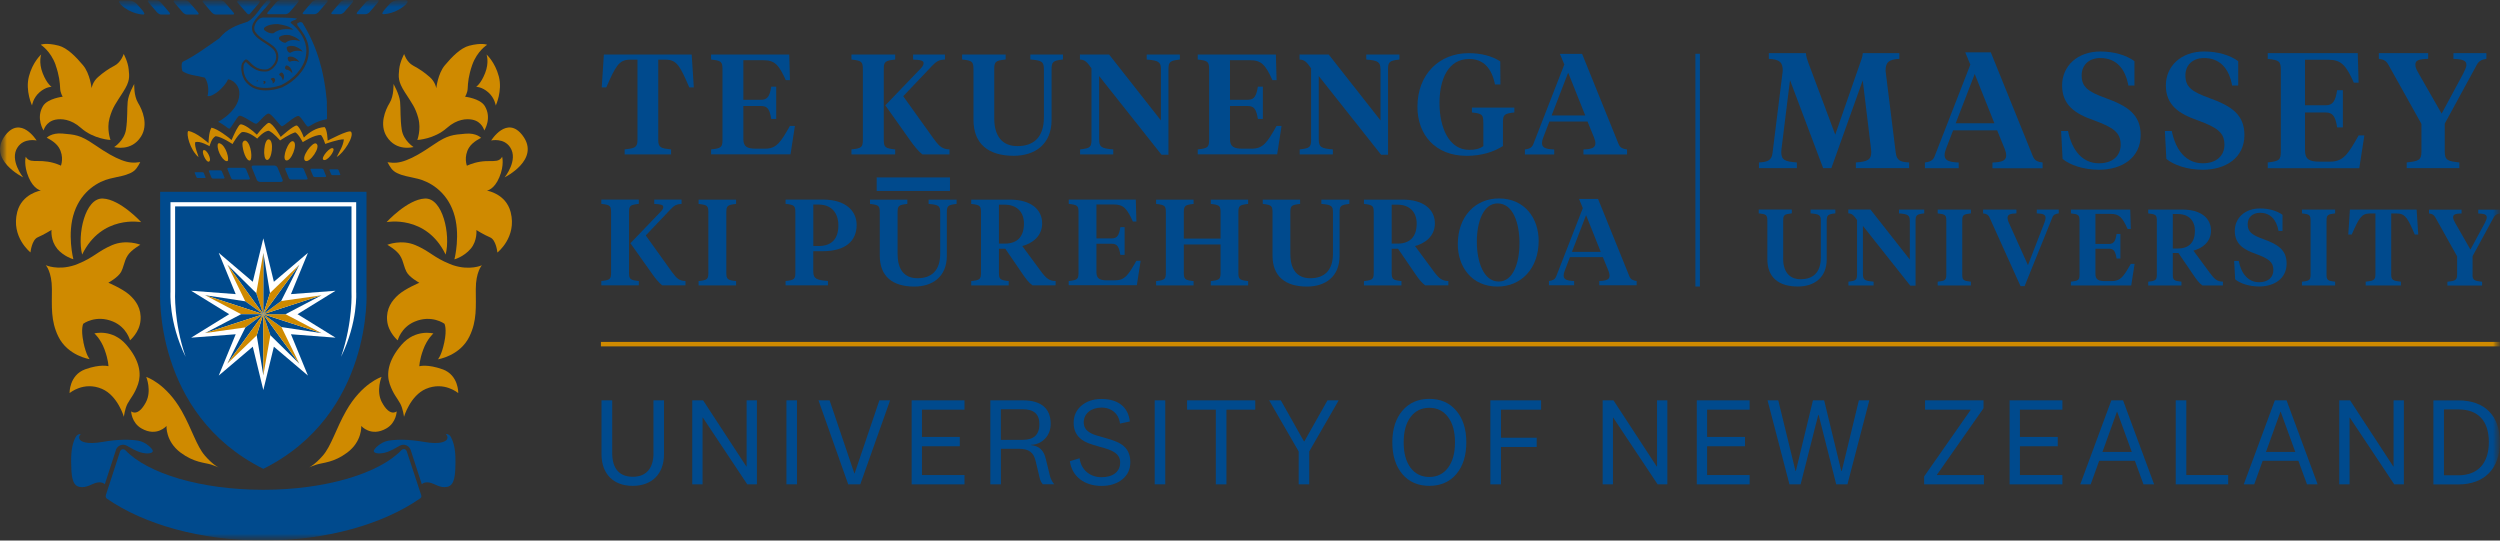 <svg width="185" height="40" viewBox="0 0 185 40" fill="none" xmlns="http://www.w3.org/2000/svg">
<rect x="0" y="0" width="185" height="40" fill="#333333" stroke="none"/>
<g clip-path="url(#clip0_127_2443)">
<mask id="mask0_127_2443" style="mask-type:luminance" maskUnits="userSpaceOnUse" x="0" y="0" width="185" height="40">
<path d="M185 0H0V40H185V0Z" fill="white"/>
</mask>
<g mask="url(#mask0_127_2443)">
<mask id="mask1_127_2443" style="mask-type:luminance" maskUnits="userSpaceOnUse" x="0" y="0" width="185" height="40">
<path d="M185 0H0V40H185V0Z" fill="white"/>
</mask>
<g mask="url(#mask1_127_2443)">
<path d="M15.163 33.716C14.546 33.012 14.195 31.738 13.451 30.421C12.279 28.351 10.822 27.892 10.822 27.892C10.822 27.892 11.242 28.913 10.8 29.76C10.201 30.895 9.705 30.439 9.705 30.439C9.705 30.439 9.723 31.278 10.471 31.705C11.607 32.358 12.322 31.519 12.322 31.519C12.322 31.519 12.242 32.65 13.359 33.49C14.356 34.234 15.134 34.227 15.619 34.376C15.915 34.471 16.196 34.599 16.196 34.599C16.196 34.599 15.78 34.428 15.163 33.719" fill="#CF8A00"/>
<path d="M6.178 25.33C5.962 24.323 6.163 23.954 6.163 23.954C6.163 23.954 7.101 23.264 8.368 23.797C9.387 24.228 9.621 25.184 9.621 25.184C9.621 25.184 10.322 24.6 10.398 23.717C10.479 22.834 10.052 22.232 9.551 21.794C9.047 21.356 8.018 20.921 8.018 20.921C8.018 20.921 8.759 20.52 8.971 20.104C9.055 19.94 9.106 19.779 9.153 19.619C9.23 19.37 9.299 19.126 9.464 18.881C9.73 18.484 10.387 18.111 10.387 18.111C10.387 18.111 9.347 17.688 8.284 18.144C7.222 18.6 6.952 19.049 5.765 19.527C5.688 19.56 5.615 19.589 5.542 19.615H5.539C4.272 20.038 3.388 19.622 3.388 19.622C3.388 19.622 3.841 20.108 3.841 21.396C3.841 22.684 3.746 23.72 4.308 24.888C5.006 26.333 6.638 26.578 6.638 26.578C6.638 26.578 6.386 26.333 6.17 25.322" fill="#CF8A00"/>
<path d="M9.343 25.509C8.31 24.315 6.985 24.673 6.985 24.673C6.985 24.673 7.441 25.063 7.733 25.855C8.025 26.647 8.025 27.1 8.025 27.1C8.025 27.1 7.445 26.921 6.302 27.329C5.112 27.767 5.148 29.092 5.148 29.092C5.148 29.092 6.189 28.194 7.547 28.778C8.715 29.278 9.168 30.844 9.168 30.844C9.168 30.844 9.237 30.245 9.438 29.873C9.661 29.457 9.964 29.165 10.22 28.41C10.457 27.705 10.377 26.705 9.347 25.512" fill="#CF8A00"/>
<path d="M4.115 4.813C4.388 5.598 4.429 6.109 4.451 6.543C4.461 6.875 4.64 7.156 4.64 7.156C4.64 7.156 3.534 7.28 3.187 7.839C2.632 8.747 3.224 9.656 3.224 9.656C3.224 9.656 3.381 8.992 4.118 8.853C4.524 8.776 5.239 8.798 5.991 9.466C6.937 10.306 8.178 10.357 8.178 10.357C8.178 10.357 7.879 9.572 8.105 8.747C8.332 7.926 8.58 7.645 9.102 6.82C9.632 6.003 9.577 5.685 9.522 5.127C9.471 4.576 9.153 3.992 9.153 3.992C9.153 3.992 8.978 4.587 8.492 4.85C7.999 5.113 7.649 5.357 7.251 5.707C6.846 6.058 6.776 6.528 6.776 6.528C6.776 6.528 6.67 5.463 6.148 4.832C5.623 4.204 4.969 3.54 4.348 3.379C3.403 3.135 3.016 3.31 3.016 3.31C3.016 3.31 3.75 3.766 4.118 4.81" fill="#CF8A00"/>
<path d="M9.449 7.525C9.394 8.087 9.449 8.766 9.325 9.587C9.201 10.408 8.449 10.882 8.449 10.882C8.449 10.882 9.727 11.247 10.442 10.094C10.986 9.218 10.548 8.153 10.216 7.613C9.887 7.069 9.935 6.215 9.935 6.215C9.935 6.215 9.5 6.963 9.449 7.525Z" fill="#CF8A00"/>
<path d="M2.91 6.842C3.392 6.415 3.819 6.423 3.819 6.423C3.819 6.423 3.469 6.215 3.155 5.408C2.841 4.605 3.049 4.029 3.049 4.029C3.049 4.029 2.417 4.583 2.14 5.653C1.862 6.722 2.37 7.806 2.37 7.806C2.37 7.806 2.439 7.262 2.914 6.839" fill="#CF8A00"/>
<path d="M1.293 10.915C1.771 10.178 2.709 10.397 2.709 10.397C2.709 10.397 1.534 8.503 0.38 10.028C-0.968 11.809 1.712 13.123 1.712 13.123C1.712 13.123 0.683 11.849 1.293 10.915Z" fill="#CF8A00"/>
<path d="M7.609 14.692C6.298 14.634 5.703 17.356 6.079 18.838C7.521 15.867 10.449 16.44 10.449 16.44C10.449 16.44 8.905 14.747 7.609 14.692Z" fill="#CF8A00"/>
<path d="M4.221 18.4C4.732 18.995 5.429 19.184 5.429 19.184C5.429 19.184 4.94 17.294 5.502 15.688C6.061 14.079 7.335 13.415 8.124 13.222C8.912 13.028 9.175 13.028 9.664 12.802C10.044 12.623 10.179 12.368 10.38 11.995C9.876 12.068 9.522 12.05 8.982 11.842C8.438 11.63 7.934 11.349 6.937 10.671C5.94 9.988 5.553 9.963 4.611 9.882C3.804 9.813 3.458 10.196 3.458 10.196C3.458 10.196 4.078 10.47 4.352 10.912C4.772 11.594 4.509 12.258 4.509 12.258C4.509 12.258 4.089 12.046 3.531 11.963C2.972 11.875 2.636 11.952 2.307 11.889C2.012 11.838 1.906 11.594 1.906 11.594C1.906 11.594 1.731 12.207 2.118 13.119C2.501 14.024 3.027 14.097 3.027 14.097C3.027 14.097 1.625 14.32 1.274 15.688C0.803 17.542 2.256 18.677 2.256 18.677C2.256 18.677 2.344 17.75 2.797 17.557C3.249 17.367 3.812 17.013 3.812 17.013C3.812 17.013 3.724 17.798 4.232 18.396" fill="#CF8A00"/>
<path d="M27.121 21.571V14.192H11.851V21.571C11.851 21.571 11.344 30.636 19.486 34.694C27.628 30.636 27.121 21.571 27.121 21.571Z" fill="#004A8D"/>
<path d="M8.595 33.253C8.682 33.052 8.883 32.91 9.117 32.91C9.212 32.91 9.296 32.939 9.38 32.979C9.621 33.11 10.081 33.406 10.501 33.501C10.99 33.617 11.278 33.526 11.307 33.391C11.34 33.249 10.811 32.709 10.23 32.61C9.65 32.515 8.777 32.493 7.591 32.702C6.404 32.91 5.966 32.676 5.885 32.493C5.801 32.311 5.904 32.245 5.969 32.11C5.801 32.121 5.681 32.191 5.604 32.337C5.389 32.749 5.254 33.245 5.265 34.191C5.276 35.136 5.316 35.902 5.864 36.026C6.415 36.147 6.817 35.767 7.214 35.705C7.609 35.643 7.755 35.836 7.755 35.836L8.595 33.249V33.253Z" fill="#004A8D"/>
<path d="M30.37 33.253C30.283 33.052 30.082 32.91 29.848 32.91C29.753 32.91 29.673 32.939 29.589 32.979C29.348 33.11 28.888 33.406 28.468 33.501C27.979 33.617 27.687 33.526 27.661 33.391C27.628 33.249 28.158 32.709 28.738 32.61C29.319 32.515 30.195 32.493 31.382 32.702C32.565 32.91 33.003 32.676 33.087 32.493C33.167 32.311 33.065 32.245 32.999 32.11C33.167 32.121 33.288 32.191 33.364 32.337C33.576 32.749 33.715 33.245 33.704 34.191C33.697 35.136 33.653 35.902 33.105 36.026C32.557 36.147 32.152 35.767 31.758 35.705C31.363 35.643 31.214 35.836 31.214 35.836L30.374 33.249H30.37V33.253Z" fill="#004A8D"/>
<path d="M31.06 36.902C28.322 38.796 24.152 40 19.486 40C14.82 40 10.658 38.796 7.923 36.909C7.861 36.869 7.821 36.796 7.821 36.712C7.821 36.683 7.824 36.657 7.835 36.632L8.891 33.387C8.927 33.303 9.011 33.245 9.11 33.245C9.172 33.245 9.23 33.271 9.278 33.314C10.906 35.033 14.86 36.245 19.483 36.245C24.105 36.245 28.103 35.019 29.728 33.289C29.771 33.249 29.826 33.23 29.892 33.23C29.991 33.23 30.053 33.296 30.096 33.384C30.096 33.384 31.163 36.632 31.166 36.632C31.177 36.657 31.184 36.686 31.184 36.716C31.184 36.8 31.13 36.865 31.06 36.905" fill="#004A8D"/>
<path d="M10.581 1.077C10.76 1.077 10.669 0.934 10.537 0.759L10.103 0.27C9.971 0.139 9.716 0.033 9.537 0.033H8.945C8.767 0.033 8.77 0.172 8.953 0.354C9.661 1.047 10.581 1.077 10.581 1.077ZM13.827 1.077C13.736 1.077 13.597 1.004 13.52 0.912L12.9 0.186C12.823 0.099 12.834 0.022 12.925 0.022H13.725C13.812 0.022 13.947 0.095 14.028 0.186L14.649 0.912C14.729 1 14.718 1.077 14.623 1.077H13.827ZM11.925 1.077C11.837 1.077 11.698 1.004 11.618 0.912L10.997 0.186C10.921 0.099 10.932 0.022 11.023 0.022H11.603C11.695 0.022 11.83 0.095 11.906 0.186L12.527 0.912C12.607 1 12.593 1.077 12.505 1.077H11.925ZM15.967 1.077C15.872 1.077 15.736 1.004 15.66 0.912L15.039 0.186C14.963 0.099 14.973 0.022 15.065 0.022H16.343C16.434 0.022 16.569 0.095 16.646 0.186L17.266 0.912C17.347 1 17.336 1.077 17.244 1.077H15.967ZM23.273 1.051C23.364 1.051 23.499 0.978 23.576 0.89L24.196 0.164C24.277 0.073 24.262 0 24.174 0H23.375C23.287 0 23.148 0.073 23.068 0.164L22.451 0.89C22.374 0.978 22.382 1.051 22.473 1.051H23.273ZM25.171 1.051C25.262 1.051 25.398 0.978 25.474 0.89L26.095 0.164C26.172 0.073 26.161 0 26.069 0H25.489C25.401 0 25.266 0.073 25.189 0.164L24.569 0.89C24.492 0.978 24.503 1.051 24.591 1.051H25.171ZM28.395 1.051C28.212 1.051 28.311 0.909 28.439 0.734L28.87 0.248C29.001 0.117 29.253 0.011 29.436 0.011H30.027C30.21 0.011 30.202 0.15 30.027 0.328C29.315 1.025 28.399 1.051 28.399 1.051M27.055 1.051C27.143 1.051 27.282 0.978 27.355 0.89L27.975 0.164C28.048 0.073 28.041 0 27.95 0H27.373C27.282 0 27.143 0.073 27.066 0.164L26.445 0.89C26.369 0.978 26.38 1.051 26.467 1.051H27.055ZM21.133 1.051C21.224 1.051 21.359 0.978 21.44 0.89L22.057 0.164C22.133 0.073 22.122 0 22.035 0H20.757C20.666 0 20.527 0.073 20.45 0.164L19.829 0.89C19.749 0.978 19.764 1.051 19.851 1.051H21.133ZM18.281 0.993C18.347 1.087 18.453 1.087 18.519 0.993L19.198 0.193C19.264 0.102 19.223 0.022 19.11 0.022H17.668C17.555 0.022 17.515 0.102 17.58 0.19L18.278 0.993H18.281Z" fill="#004A8D"/>
<path d="M24.192 7.682C24.192 7.55 24.181 7.43 24.171 7.339C23.981 5.302 23.473 3.474 22.444 1.795C22.392 1.638 22.239 1.587 22.082 1.689C21.983 1.689 21.976 1.777 22.016 1.872C22.016 1.872 22.371 2.339 22.513 2.58C22.721 2.941 22.86 3.346 22.849 3.784C22.849 3.941 22.834 4.094 22.801 4.248C22.593 5.229 21.779 6.043 20.877 6.466C20.636 6.554 20.366 6.623 20.092 6.66C19.523 6.733 18.895 6.689 18.46 6.32C18.318 6.211 18.197 6.083 18.102 5.937C17.927 5.656 17.832 5.288 17.861 4.937C17.869 4.817 17.898 4.653 17.997 4.572L18.018 4.54C18.369 4.058 18.478 4.977 19.355 5.12C19.494 5.149 19.647 5.153 19.793 5.12C19.932 5.069 20.063 4.974 20.169 4.85C20.293 4.715 20.377 4.558 20.417 4.394C20.443 4.28 20.446 4.164 20.428 4.051C20.381 3.846 20.271 3.675 20.114 3.547C19.658 3.164 18.92 2.886 18.683 2.317C18.639 2.153 18.635 2.018 18.672 1.879C18.712 1.744 18.803 1.595 18.891 1.456C18.913 1.423 19.296 0.967 19.304 0.967L20.008 0.16C20.063 -0.051 19.804 -0 19.749 0.051C19.22 0.569 18.953 1.244 18.325 1.606C17.54 1.857 16.806 2.113 16.229 2.835C15.335 3.456 14.444 4.124 13.502 4.583C13.396 4.791 13.444 5.05 13.495 5.262C13.962 5.58 14.586 5.587 15.16 5.747C15.419 6.116 15.466 6.689 15.357 7.105C15.718 7.211 16.602 6.488 16.879 5.868C17.299 5.923 17.657 6.342 17.708 6.762C17.741 7.101 17.661 7.412 17.526 7.685C17.106 8.525 16.134 9.017 16.134 9.017C16.529 9.178 16.817 9.481 16.952 9.521C17.091 9.557 17.529 8.612 17.715 8.568C17.949 8.514 18.77 9.16 18.949 9.16C19.099 9.16 19.64 8.39 19.873 8.404C20.136 8.422 20.687 9.316 20.87 9.342C20.994 9.357 21.819 8.554 22.086 8.583C22.276 8.605 22.63 9.309 22.768 9.364C22.918 9.415 23.196 9.003 24.196 8.817C24.196 8.817 24.207 8.163 24.185 7.682" fill="#004A8D"/>
<path d="M19.577 2.033C19.836 1.828 20.205 1.777 20.567 1.781C21.008 1.847 21.454 1.945 21.709 2.208C21.191 2.098 20.614 2.146 20.249 2.456C19.99 2.507 19.752 2.379 19.573 2.241C19.519 2.19 19.519 2.084 19.573 2.033M22.21 3.054C21.841 2.919 21.425 2.916 21.14 3.16C20.946 3.179 20.786 3.051 20.665 2.919C20.629 2.872 20.64 2.781 20.68 2.737C20.881 2.58 21.151 2.565 21.414 2.595C21.724 2.686 22.042 2.806 22.21 3.054ZM22.396 3.828C22.126 3.7 21.72 3.748 21.49 3.905C21.341 3.905 21.249 3.77 21.22 3.606C21.206 3.525 21.213 3.503 21.249 3.471C21.41 3.372 21.614 3.383 21.812 3.427C22.042 3.518 22.279 3.627 22.396 3.828ZM21.461 4.569C21.352 4.558 21.293 4.441 21.29 4.317C21.29 4.255 21.297 4.237 21.326 4.222C21.457 4.16 21.607 4.189 21.753 4.244C21.918 4.339 22.082 4.441 22.148 4.602C21.958 4.478 21.651 4.474 21.461 4.565M21.151 5.138C21.078 5.087 21.081 4.981 21.129 4.894C21.151 4.854 21.165 4.843 21.195 4.843C21.311 4.85 21.406 4.93 21.487 5.025C21.571 5.156 21.644 5.299 21.629 5.434C21.541 5.273 21.322 5.149 21.151 5.142M20.913 5.963C20.928 5.813 20.808 5.635 20.672 5.558C20.636 5.489 20.698 5.423 20.789 5.379C20.829 5.364 20.848 5.361 20.87 5.368C20.961 5.427 21.001 5.525 21.019 5.624C21.019 5.744 21.001 5.872 20.917 5.959M20.161 6.189C20.22 6.091 20.158 5.945 20.041 5.861C20.034 5.81 20.107 5.777 20.205 5.762C20.249 5.759 20.267 5.762 20.285 5.777C20.358 5.835 20.366 5.908 20.355 5.981C20.318 6.065 20.267 6.149 20.158 6.189M19.632 6.149C19.592 6.186 19.548 6.222 19.482 6.222C19.533 6.182 19.53 6.091 19.489 6.018C19.497 5.989 19.544 5.989 19.595 6.003C19.621 6.01 19.632 6.014 19.636 6.029C19.661 6.076 19.654 6.116 19.636 6.149M19.055 6.018C19.033 6.029 19.004 6.04 18.971 6.029C19.004 6.018 19.015 5.974 19.008 5.934C19.015 5.919 19.04 5.926 19.062 5.945C19.084 5.989 19.07 6.007 19.055 6.018ZM19.194 1.394C19.121 1.438 19.092 1.482 19.037 1.54C18.931 1.671 18.865 1.814 18.836 1.92C18.807 2.022 18.807 2.124 18.836 2.248C19.048 2.748 19.803 3.062 20.216 3.408C20.399 3.558 20.534 3.766 20.585 4.011C20.607 4.146 20.603 4.288 20.574 4.423C20.53 4.616 20.435 4.799 20.285 4.956C20.161 5.102 20.008 5.208 19.836 5.27C19.65 5.306 19.479 5.302 19.314 5.277C18.861 5.2 18.504 4.905 18.19 4.573C18.153 4.613 18.135 4.638 18.117 4.667L18.091 4.689C18.04 4.726 18.018 4.875 18.018 4.93C17.989 5.248 18.08 5.587 18.23 5.832C18.317 5.963 18.423 6.08 18.551 6.178C18.927 6.503 19.5 6.547 20.059 6.478C20.318 6.445 20.57 6.379 20.8 6.299C21.666 5.886 22.432 5.116 22.622 4.2C22.651 4.058 22.67 3.916 22.67 3.777C22.677 3.376 22.553 3.003 22.356 2.66C22.206 2.409 22.053 2.204 21.812 1.96C21.695 1.839 21.582 1.763 21.498 1.679C21.607 1.471 21.866 1.525 21.972 1.369C21.136 1.259 19.442 1.299 19.442 1.299C19.336 1.31 19.274 1.332 19.183 1.394" fill="#004A8D"/>
<path d="M24.828 24.987L21.531 24.735L22.787 27.793L20.267 25.655L19.486 28.863L18.705 25.655L16.186 27.793L17.442 24.735L14.145 24.987L16.96 23.25L14.145 21.516L17.442 21.765L16.186 18.71L18.705 20.852L19.486 17.637L20.267 20.852L22.787 18.71L21.531 21.765L24.828 21.516L22.016 23.25L24.828 24.987Z" fill="white"/>
<path d="M26.358 21.607C26.358 21.607 26.507 23.822 25.237 26.406C26.131 23.8 26.011 21.585 26.011 21.585V15.272H12.958V21.585C12.958 21.585 12.837 23.8 13.736 26.406C12.461 23.822 12.615 21.607 12.615 21.607V14.962H26.358V21.607Z" fill="white"/>
<path d="M33.51 19.619H33.506C33.433 19.593 33.36 19.564 33.28 19.531C32.093 19.053 31.823 18.604 30.761 18.148C29.702 17.688 28.661 18.115 28.661 18.115C28.661 18.115 29.319 18.483 29.585 18.885C29.749 19.13 29.815 19.374 29.892 19.622C29.939 19.783 29.994 19.943 30.078 20.108C30.286 20.523 31.031 20.925 31.031 20.925C31.031 20.925 30.001 21.359 29.501 21.797C28.997 22.235 28.57 22.837 28.647 23.72C28.727 24.603 29.432 25.187 29.432 25.187C29.432 25.187 29.665 24.231 30.684 23.801C31.951 23.264 32.889 23.957 32.889 23.957C32.889 23.957 33.09 24.326 32.878 25.333C32.663 26.344 32.407 26.589 32.407 26.589C32.407 26.589 34.043 26.344 34.74 24.895C35.306 23.728 35.208 22.695 35.208 21.403C35.208 20.111 35.66 19.629 35.66 19.629C35.66 19.629 34.777 20.045 33.514 19.622" fill="#CF8A00"/>
<path d="M28.256 29.76C27.811 28.913 28.234 27.892 28.234 27.892C28.234 27.892 26.777 28.348 25.605 30.421C24.86 31.738 24.506 33.012 23.889 33.716C23.272 34.424 22.856 34.595 22.856 34.595C22.856 34.595 23.141 34.468 23.436 34.376C23.922 34.227 24.7 34.234 25.697 33.49C26.817 32.65 26.733 31.519 26.733 31.519C26.733 31.519 27.449 32.358 28.588 31.705C29.337 31.278 29.355 30.439 29.355 30.439C29.355 30.439 28.858 30.895 28.256 29.756" fill="#CF8A00"/>
<path d="M32.758 27.333C31.615 26.921 31.031 27.104 31.031 27.104C31.031 27.104 31.031 26.651 31.323 25.859C31.615 25.067 32.072 24.677 32.072 24.677C32.072 24.677 30.747 24.319 29.713 25.512C28.68 26.706 28.6 27.706 28.837 28.41C29.096 29.165 29.399 29.457 29.622 29.873C29.823 30.249 29.896 30.844 29.896 30.844C29.896 30.844 30.352 29.279 31.513 28.779C32.871 28.195 33.912 29.092 33.912 29.092C33.912 29.092 33.952 27.768 32.758 27.33" fill="#CF8A00"/>
<path d="M36.004 4.029C36.004 4.029 36.216 4.605 35.898 5.408C35.584 6.211 35.233 6.423 35.233 6.423C35.233 6.423 35.661 6.415 36.142 6.842C36.614 7.262 36.687 7.809 36.687 7.809C36.687 7.809 37.194 6.726 36.913 5.656C36.632 4.587 36.004 4.032 36.004 4.032" fill="#CF8A00"/>
<path d="M30.604 10.882C30.604 10.882 29.852 10.412 29.727 9.587C29.607 8.766 29.658 8.083 29.607 7.525C29.552 6.967 29.118 6.215 29.118 6.215C29.118 6.215 29.165 7.069 28.837 7.609C28.504 8.153 28.063 9.215 28.61 10.094C29.326 11.247 30.604 10.879 30.604 10.879" fill="#CF8A00"/>
<path d="M30.954 8.748C31.181 9.569 30.881 10.357 30.881 10.357C30.881 10.357 32.127 10.306 33.072 9.466C33.824 8.799 34.536 8.777 34.941 8.853C35.679 8.992 35.836 9.656 35.836 9.656C35.836 9.656 36.428 8.748 35.869 7.839C35.522 7.28 34.416 7.156 34.416 7.156C34.416 7.156 34.598 6.875 34.609 6.543C34.628 6.109 34.671 5.595 34.941 4.814C35.31 3.766 36.048 3.314 36.048 3.314C36.048 3.314 35.661 3.139 34.719 3.383C34.094 3.544 33.441 4.204 32.915 4.835C32.393 5.463 32.287 6.532 32.287 6.532C32.287 6.532 32.214 6.062 31.812 5.711C31.411 5.361 31.06 5.116 30.571 4.854C30.082 4.591 29.907 3.996 29.907 3.996C29.907 3.996 29.593 4.58 29.538 5.131C29.487 5.693 29.436 6.007 29.958 6.824C30.483 7.649 30.732 7.93 30.958 8.751" fill="#CF8A00"/>
<path d="M38.673 10.028C37.519 8.499 36.347 10.397 36.347 10.397C36.347 10.397 37.285 10.174 37.76 10.915C38.37 11.853 37.344 13.123 37.344 13.123C37.344 13.123 40.02 11.809 38.673 10.028Z" fill="#CF8A00"/>
<path d="M36.044 14.101C36.044 14.101 36.57 14.031 36.949 13.123C37.336 12.21 37.157 11.597 37.157 11.597C37.157 11.597 37.055 11.842 36.756 11.893C36.423 11.955 36.091 11.878 35.533 11.966C34.974 12.053 34.55 12.265 34.55 12.265C34.55 12.265 34.291 11.601 34.711 10.918C34.985 10.477 35.602 10.203 35.602 10.203C35.602 10.203 35.252 9.82 34.448 9.893C33.506 9.973 33.119 9.999 32.123 10.681C31.126 11.36 30.618 11.641 30.074 11.853C29.53 12.061 29.183 12.079 28.676 12.006C28.88 12.378 29.015 12.634 29.395 12.812C29.884 13.039 30.147 13.039 30.932 13.232C31.721 13.426 32.999 14.09 33.557 15.699C34.116 17.305 33.627 19.195 33.627 19.195C33.627 19.195 34.324 19.005 34.832 18.407C35.339 17.808 35.252 17.024 35.252 17.024C35.252 17.024 35.81 17.374 36.27 17.567C36.723 17.761 36.807 18.688 36.807 18.688C36.807 18.688 38.264 17.553 37.789 15.699C37.442 14.331 36.044 14.108 36.044 14.108" fill="#CF8A00"/>
<path d="M32.977 18.838C33.357 17.356 32.758 14.634 31.447 14.692C30.151 14.747 28.606 16.437 28.606 16.437C28.606 16.437 31.538 15.864 32.977 18.838Z" fill="#CF8A00"/>
<path d="M25.978 9.751C25.828 9.565 24.247 10.408 24.247 10.408C24.247 10.408 24.222 9.565 24.014 9.404C23.386 9.452 22.911 9.766 22.487 10.178C22.323 9.711 22.067 9.295 21.951 9.288C21.721 9.273 20.771 10.131 20.771 10.131C20.771 10.131 20.205 9.12 19.895 9.091C19.764 9.076 19.271 9.623 19.008 9.966C18.698 9.649 18.033 9.153 17.788 9.207C17.646 9.24 17.336 9.893 17.135 10.364C16.963 10.193 16.087 9.521 15.649 9.448C15.441 9.758 15.43 10.594 15.43 10.594C15.43 10.594 14.539 9.773 13.925 9.693C13.768 9.901 14.05 11.079 14.692 11.63C14.674 11.463 14.386 10.893 14.44 10.532C14.754 10.375 15.506 10.82 15.506 10.82C15.506 10.82 15.642 10.226 15.959 10.076C16.427 10.131 17.208 10.66 17.208 10.66C17.208 10.66 17.577 9.985 17.891 9.78C18.362 9.682 19.033 10.258 19.033 10.258C19.033 10.258 19.53 9.675 19.895 9.678C20.256 9.839 20.724 10.393 20.724 10.393C20.724 10.393 21.425 9.919 21.848 9.791C22.1 9.919 22.403 10.521 22.403 10.521C22.403 10.521 23.287 9.941 23.754 9.996C23.911 10.153 24.068 10.652 24.068 10.652C24.068 10.652 25.032 10.295 25.448 10.313C25.386 10.824 25.127 11.2 24.915 11.612C25.405 11.361 26.248 10.076 25.974 9.747" fill="#CF8A00"/>
<path d="M19.753 11.835C20.118 11.889 20.311 10.375 19.891 10.313C19.537 10.258 19.402 11.784 19.753 11.835Z" fill="#CF8A00"/>
<path d="M21.155 11.864C21.538 12.017 22.082 10.609 21.695 10.456C21.355 10.324 20.83 11.725 21.155 11.864Z" fill="#CF8A00"/>
<path d="M17.938 10.619C17.938 11.141 18.23 11.944 18.5 11.875C18.69 11.827 18.617 10.678 18.201 10.415C18.044 10.36 17.942 10.517 17.942 10.619" fill="#CF8A00"/>
<path d="M22.593 11.9C22.907 12.101 23.787 10.853 23.4 10.623C23.126 10.455 22.232 11.674 22.593 11.9Z" fill="#CF8A00"/>
<path d="M16.109 10.711C16.054 11.229 16.573 12.021 16.832 11.915C16.996 11.846 16.737 10.769 16.266 10.609C16.164 10.554 16.109 10.66 16.109 10.711Z" fill="#CF8A00"/>
<path d="M23.922 11.816C24.174 12.013 24.817 11.156 24.66 10.992C24.47 10.787 23.725 11.667 23.922 11.816Z" fill="#CF8A00"/>
<path d="M15.47 11.955C15.707 11.828 15.291 11.01 15.061 11.116C14.875 11.204 15.258 12.068 15.47 11.955Z" fill="#CF8A00"/>
<path d="M18.756 12.247C18.65 12.247 18.595 12.313 18.628 12.393L19.008 13.316C19.041 13.397 19.154 13.462 19.256 13.462H20.786C20.892 13.462 20.95 13.393 20.917 13.316L20.534 12.393C20.497 12.313 20.388 12.247 20.286 12.247H18.752H18.756Z" fill="#004A8D"/>
<path d="M21.198 12.415C21.122 12.415 21.082 12.463 21.104 12.524L21.377 13.185C21.403 13.243 21.483 13.287 21.56 13.287H22.663C22.736 13.287 22.779 13.243 22.754 13.185L22.48 12.524C22.454 12.466 22.378 12.415 22.297 12.415H21.195H21.198Z" fill="#004A8D"/>
<path d="M23.042 12.488C22.988 12.488 22.958 12.524 22.977 12.561L23.17 13.028C23.185 13.068 23.243 13.101 23.294 13.101H24.065C24.116 13.101 24.145 13.064 24.13 13.028L23.937 12.561C23.922 12.521 23.86 12.488 23.813 12.488H23.042Z" fill="#004A8D"/>
<path d="M24.423 12.532C24.383 12.532 24.364 12.554 24.375 12.583L24.51 12.908C24.525 12.933 24.565 12.959 24.598 12.959H25.138C25.175 12.959 25.193 12.933 25.182 12.908L25.051 12.583C25.04 12.554 25 12.532 24.963 12.532H24.423Z" fill="#004A8D"/>
<path d="M18.387 13.287C18.464 13.287 18.504 13.243 18.482 13.185L18.208 12.524C18.186 12.466 18.102 12.415 18.029 12.415H16.927C16.85 12.415 16.81 12.463 16.832 12.524L17.109 13.185C17.131 13.243 17.211 13.287 17.288 13.287H18.387Z" fill="#004A8D"/>
<path d="M16.547 13.218C16.598 13.218 16.624 13.185 16.613 13.145L16.419 12.678C16.405 12.637 16.346 12.604 16.291 12.604H15.525C15.47 12.604 15.441 12.637 15.459 12.678L15.649 13.145C15.667 13.185 15.722 13.218 15.777 13.218H16.551H16.547Z" fill="#004A8D"/>
<path d="M15.167 13.174C15.203 13.174 15.225 13.148 15.21 13.123L15.079 12.794C15.068 12.765 15.028 12.743 14.991 12.743H14.455C14.418 12.743 14.396 12.765 14.407 12.794L14.542 13.123C14.553 13.148 14.593 13.174 14.63 13.174H15.17H15.167Z" fill="#004A8D"/>
<path d="M19.479 23.25L19.979 21.684L19.49 18.721L19.479 23.25Z" fill="#004A8D"/>
<path d="M18.964 21.692L19.479 23.25L19.49 18.717L18.964 21.692Z" fill="#CF8A00"/>
<path d="M18.997 24.819L19.486 27.778L19.479 23.25L18.997 24.819Z" fill="#004A8D"/>
<path d="M19.486 27.778L20.008 24.808L19.479 23.25L19.486 27.778Z" fill="#CF8A00"/>
<path d="M16.828 19.582L18.964 21.691L19.479 23.25L16.828 19.582Z" fill="#004A8D"/>
<path d="M18.15 22.297L16.828 19.582L19.479 23.25L18.15 22.297Z" fill="#CF8A00"/>
<path d="M22.148 26.913L20.008 24.808L19.479 23.25L22.148 26.913Z" fill="#004A8D"/>
<path d="M20.826 24.202L22.148 26.913L19.479 23.25L20.826 24.202Z" fill="#CF8A00"/>
<path d="M15.178 21.845L18.15 22.297L19.479 23.25L15.178 21.845Z" fill="#004A8D"/>
<path d="M17.843 23.25L15.178 21.845L19.479 23.25H17.843Z" fill="#CF8A00"/>
<path d="M23.795 24.654L20.826 24.202L19.479 23.25L23.795 24.654Z" fill="#004A8D"/>
<path d="M21.129 23.25L23.795 24.654L19.479 23.25H21.129Z" fill="#CF8A00"/>
<path d="M15.178 24.647L17.843 23.25H19.479L15.178 24.647Z" fill="#004A8D"/>
<path d="M18.165 24.227L15.174 24.647L19.479 23.25L18.165 24.227Z" fill="#CF8A00"/>
<path d="M23.795 21.852L21.129 23.25H19.479L23.795 21.852Z" fill="#004A8D"/>
<path d="M20.804 22.275L23.795 21.852L19.479 23.25L20.804 22.275Z" fill="#CF8A00"/>
<path d="M16.821 26.91L18.164 24.227L19.479 23.25L16.821 26.91Z" fill="#004A8D"/>
<path d="M18.997 24.819L16.821 26.91L19.479 23.25L18.997 24.819Z" fill="#CF8A00"/>
<path d="M22.155 19.589L20.804 22.275L19.479 23.25L22.155 19.589Z" fill="#004A8D"/>
<path d="M19.979 21.684L22.152 19.589L19.479 23.25L19.979 21.684Z" fill="#CF8A00"/>
<path d="M64.874 13.63H70.299" stroke="#004A8D" stroke-miterlimit="10"/>
<path d="M49.74 20.148C50.101 20.637 50.262 20.772 50.725 20.797V21.115H48.998C48.736 20.899 48.454 20.556 48.214 20.202L46.651 17.998L48.856 15.703C48.984 15.575 49.082 15.451 49.082 15.323C49.082 15.17 48.947 15.115 48.414 15.09V14.772H50.437V15.09C50.05 15.108 49.893 15.207 49.623 15.488L47.786 17.422L49.74 20.151V20.148ZM46.548 20.173C46.548 20.669 46.64 20.724 47.272 20.797V21.115H44.497V20.797C45.128 20.724 45.219 20.669 45.219 20.173V15.71C45.219 15.214 45.128 15.159 44.497 15.086V14.769H47.272V15.086C46.64 15.159 46.548 15.214 46.548 15.71V20.173Z" fill="#004A8D"/>
<path d="M53.748 20.177C53.748 20.673 53.84 20.728 54.471 20.801V21.119H51.696V20.801C52.328 20.728 52.419 20.673 52.419 20.177V15.714C52.419 15.218 52.328 15.163 51.696 15.09V14.773H54.471V15.09C53.84 15.163 53.748 15.218 53.748 15.714V20.177Z" fill="#004A8D"/>
<path d="M60.185 18.206H60.576C61.58 18.206 62.04 17.637 62.04 16.681C62.04 15.779 61.551 15.137 60.576 15.137H60.185V18.21V18.206ZM60.185 20.111C60.185 20.618 60.43 20.735 61.27 20.79V21.115H58.133V20.797C58.765 20.724 58.856 20.669 58.856 20.173V15.71C58.856 15.214 58.765 15.159 58.133 15.086V14.769H60.897C62.595 14.769 63.391 15.615 63.391 16.648C63.391 17.83 62.569 18.589 60.879 18.589H60.182V20.108L60.185 20.111Z" fill="#004A8D"/>
<path d="M66.425 18.82C66.425 19.922 66.903 20.589 67.896 20.589C68.889 20.589 69.576 20.068 69.576 18.765V15.721C69.576 15.232 69.459 15.152 68.718 15.09V14.773H70.788V15.09C70.156 15.163 70.065 15.232 70.065 15.721V18.929C70.065 20.484 68.999 21.206 67.659 21.206C66.06 21.206 65.103 20.465 65.103 18.911V15.714C65.103 15.218 65.012 15.163 64.38 15.09V14.773H67.144V15.09C66.513 15.163 66.421 15.218 66.421 15.714V18.823L66.425 18.82Z" fill="#004A8D"/>
<path d="M73.921 15.145V18.028H74.356C75.305 18.028 75.772 17.484 75.772 16.546C75.772 15.732 75.294 15.145 74.334 15.145H73.917H73.921ZM73.921 20.177C73.921 20.673 74.012 20.728 74.644 20.801V21.119H71.869V20.801C72.501 20.728 72.592 20.673 72.592 20.177V15.714C72.592 15.218 72.501 15.163 71.869 15.09V14.773H74.75C76.251 14.773 77.12 15.477 77.12 16.535C77.12 17.52 76.323 18.035 75.648 18.206L77.014 20.057C77.419 20.608 77.645 20.787 78.116 20.797V21.115H76.4C76.137 20.925 75.911 20.637 75.641 20.232L74.392 18.407H73.921V20.177Z" fill="#004A8D"/>
<path d="M79.088 20.797C79.719 20.724 79.811 20.669 79.811 20.173V15.71C79.811 15.214 79.719 15.159 79.088 15.086V14.769H84.049L84.093 16.392H83.831C83.389 15.407 83.126 15.13 82.403 15.13H81.136V17.641H82.282C82.68 17.641 82.816 17.389 82.907 16.808H83.221V18.859H82.907C82.816 18.283 82.68 18.038 82.282 18.038H81.136V20.133C81.136 20.622 81.381 20.746 81.939 20.746H82.498C83.228 20.746 83.484 20.374 84.09 19.301H84.407L84.126 21.107H79.084V20.79V20.797H79.088Z" fill="#004A8D"/>
<path d="M87.602 17.655H90.322V15.714C90.322 15.218 90.231 15.163 89.599 15.09V14.773H92.363V15.09C91.731 15.163 91.64 15.218 91.64 15.714V20.177C91.64 20.673 91.731 20.728 92.363 20.801V21.119H89.599V20.801C90.231 20.728 90.322 20.673 90.322 20.177V18.09H87.602V20.177C87.602 20.673 87.693 20.728 88.325 20.801V21.119H85.55V20.801C86.181 20.728 86.273 20.673 86.273 20.177V15.714C86.273 15.218 86.181 15.163 85.55 15.09V14.773H88.325V15.09C87.693 15.163 87.602 15.218 87.602 15.714V17.655Z" fill="#004A8D"/>
<path d="M95.489 18.82C95.489 19.922 95.967 20.589 96.96 20.589C97.953 20.589 98.639 20.068 98.639 18.765V15.721C98.639 15.232 98.523 15.152 97.781 15.09V14.773H99.852V15.09C99.22 15.163 99.129 15.232 99.129 15.721V18.929C99.129 20.484 98.063 21.206 96.723 21.206C95.123 21.206 94.167 20.465 94.167 18.911V15.714C94.167 15.218 94.076 15.163 93.444 15.09V14.773H96.208V15.09C95.576 15.163 95.485 15.218 95.485 15.714V18.823H95.489V18.82Z" fill="#004A8D"/>
<path d="M102.984 15.145V18.028H103.419C104.368 18.028 104.835 17.484 104.835 16.546C104.835 15.732 104.357 15.145 103.397 15.145H102.98H102.984ZM102.984 20.177C102.984 20.673 103.075 20.728 103.707 20.801V21.119H100.932V20.801C101.564 20.728 101.655 20.673 101.655 20.177V15.714C101.655 15.218 101.564 15.163 100.932 15.09V14.773H103.813C105.314 14.773 106.182 15.477 106.182 16.535C106.182 17.52 105.387 18.035 104.711 18.206L106.077 20.057C106.482 20.608 106.708 20.787 107.179 20.797V21.115H105.463C105.2 20.925 104.974 20.637 104.704 20.232L103.455 18.407H102.984V20.177Z" fill="#004A8D"/>
<path d="M112.441 17.998C112.441 16.491 111.963 15.053 110.823 15.053C109.765 15.053 109.286 16.425 109.286 17.889C109.286 19.352 109.776 20.834 110.904 20.834C111.97 20.834 112.441 19.462 112.441 17.998ZM107.877 18.071C107.877 16.002 109.188 14.685 110.922 14.685C112.828 14.685 113.861 16.155 113.861 17.819C113.861 19.889 112.55 21.206 110.816 21.206C108.899 21.206 107.877 19.735 107.877 18.071Z" fill="#004A8D"/>
<path d="M116.322 18.64H118.454L117.37 15.922L116.322 18.64ZM118.607 19.027H116.176L115.789 20.038C115.734 20.173 115.708 20.29 115.708 20.389C115.708 20.677 115.935 20.775 116.486 20.794V21.111H114.624V20.794C114.876 20.757 115.059 20.702 115.157 20.458L117.129 15.4L116.848 14.721H118.257L120.579 20.458C120.678 20.702 120.867 20.757 121.112 20.794V21.111H118.348V20.794C118.881 20.775 119.108 20.684 119.108 20.396C119.108 20.297 119.082 20.18 119.027 20.046L118.611 19.024H118.607V19.027Z" fill="#004A8D"/>
<path d="M51.185 4.036L51.342 6.467H51.006C50.331 4.897 50.079 4.416 49.269 4.416H48.71V10.364C48.71 10.944 48.94 10.973 49.659 11.057V11.426H46.223V11.057C46.928 10.973 47.173 10.941 47.173 10.364V4.416H46.614C45.803 4.416 45.552 4.901 44.865 6.467H44.529L44.686 4.036H51.185Z" fill="#004A8D"/>
<path d="M52.62 11.057C53.358 10.973 53.464 10.911 53.464 10.331V5.131C53.464 4.551 53.358 4.489 52.62 4.405V4.036H58.404L58.455 5.93H58.148C57.633 4.784 57.326 4.456 56.483 4.456H55.008V7.383H56.344C56.808 7.383 56.965 7.087 57.071 6.412H57.44V8.802H57.071C56.965 8.127 56.808 7.846 56.344 7.846H55.008V10.287C55.008 10.857 55.293 11.003 55.946 11.003H56.6C57.454 11.003 57.746 10.572 58.455 9.317H58.823L58.498 11.422H52.62V11.054V11.057Z" fill="#004A8D"/>
<path d="M69.116 10.298C69.536 10.868 69.726 11.024 70.263 11.057V11.426H68.251C67.944 11.174 67.619 10.773 67.334 10.364L65.513 7.795L68.083 5.12C68.233 4.974 68.346 4.824 68.346 4.678C68.346 4.5 68.189 4.434 67.568 4.405V4.036H69.927V4.405C69.474 4.427 69.295 4.54 68.977 4.868L66.838 7.12L69.112 10.298H69.116ZM65.399 10.331C65.399 10.911 65.505 10.973 66.243 11.057V11.426H63.008V11.057C63.745 10.973 63.851 10.911 63.851 10.331V5.131C63.851 4.551 63.745 4.489 63.008 4.405V4.036H66.243V4.405C65.505 4.489 65.399 4.551 65.399 5.131V10.331Z" fill="#004A8D"/>
<path d="M73.574 8.751C73.574 10.036 74.133 10.813 75.29 10.813C76.448 10.813 77.248 10.204 77.248 8.686V5.138C77.248 4.569 77.112 4.474 76.247 4.401V4.033H78.66V4.401C77.923 4.485 77.817 4.569 77.817 5.138V8.875C77.817 10.685 76.576 11.528 75.017 11.528C73.151 11.528 72.037 10.667 72.037 8.853V5.128C72.037 4.547 71.931 4.485 71.194 4.401V4.033H74.418V4.401C73.68 4.485 73.574 4.547 73.574 5.128V8.748V8.751Z" fill="#004A8D"/>
<path d="M85.911 5.142C85.911 4.573 85.721 4.478 84.856 4.405V4.036H87.31V4.405C86.572 4.489 86.466 4.573 86.466 5.142V11.448H85.951L81.336 5.627V10.32C81.336 10.889 81.515 10.984 82.38 11.057V11.426H79.927V11.057C80.675 10.973 80.77 10.889 80.77 10.32V5.058C80.453 4.605 80.307 4.427 79.916 4.405V4.036H82.074L85.907 8.912V5.142H85.911Z" fill="#004A8D"/>
<path d="M88.631 11.057C89.369 10.973 89.475 10.911 89.475 10.331V5.131C89.475 4.551 89.369 4.489 88.631 4.405V4.036H94.415L94.466 5.93H94.159C93.644 4.784 93.338 4.456 92.494 4.456H91.019V7.383H92.356C92.819 7.383 92.976 7.087 93.082 6.412H93.451V8.802H93.082C92.976 8.127 92.819 7.846 92.356 7.846H91.019V10.287C91.019 10.857 91.304 11.003 91.957 11.003H92.611C93.466 11.003 93.758 10.572 94.466 9.317H94.835L94.51 11.422H88.631V11.054V11.057Z" fill="#004A8D"/>
<path d="M102.155 5.142C102.155 4.573 101.965 4.478 101.104 4.405V4.036H103.557V4.405C102.82 4.489 102.714 4.573 102.714 5.142V11.448H102.199L97.588 5.627V10.32C97.588 10.889 97.767 10.984 98.632 11.057V11.426H96.178V11.057C96.927 10.973 97.022 10.889 97.022 10.32V5.058C96.704 4.605 96.558 4.427 96.168 4.405V4.036H98.325L102.159 8.912V5.142H102.155Z" fill="#004A8D"/>
<path d="M109.764 9.058C109.764 8.477 109.669 8.404 108.921 8.321V7.963H112.061V8.321C111.323 8.404 111.218 8.477 111.218 9.058V10.806C110.535 11.247 109.618 11.532 108.534 11.532C106.197 11.532 104.89 9.952 104.89 7.912C104.89 5.47 106.533 3.934 108.673 3.934C109.611 3.934 110.411 4.146 111.02 4.544L111.031 6.248H110.63C110.378 5.025 109.768 4.365 108.713 4.365C107.187 4.365 106.522 5.828 106.522 7.627C106.522 9.426 107.216 11.09 108.724 11.09C109.136 11.09 109.483 11.028 109.768 10.806V9.058H109.764Z" fill="#004A8D"/>
<path d="M114.821 8.543H117.308L116.044 5.375L114.821 8.543ZM117.487 8.995H114.653L114.201 10.174C114.138 10.331 114.106 10.47 114.106 10.586C114.106 10.922 114.368 11.039 115.011 11.061V11.429H112.842V11.061C113.138 11.017 113.35 10.955 113.463 10.67L115.76 4.773L115.431 3.985H117.074L119.779 10.67C119.896 10.955 120.115 11.017 120.4 11.061V11.429H117.176V11.061C117.797 11.039 118.06 10.933 118.06 10.597C118.06 10.481 118.027 10.346 117.965 10.189L117.479 8.999H117.487V8.995Z" fill="#004A8D"/>
<path d="M131.949 19.093C131.949 20.067 132.372 20.662 133.252 20.662C134.132 20.662 134.742 20.199 134.742 19.046V16.349C134.742 15.918 134.636 15.845 133.982 15.79V15.509H135.815V15.79C135.257 15.856 135.176 15.918 135.176 16.349V19.188C135.176 20.564 134.231 21.202 133.048 21.202C131.631 21.202 130.784 20.546 130.784 19.17V16.338C130.784 15.9 130.704 15.849 130.145 15.787V15.506H132.595V15.787C132.036 15.852 131.956 15.9 131.956 16.338V19.09H131.949V19.093Z" fill="#004A8D"/>
<path d="M141.325 16.349C141.325 15.918 141.182 15.845 140.525 15.79V15.509H142.391V15.79C141.832 15.856 141.752 15.918 141.752 16.349V21.14H141.361L137.856 16.717V20.283C137.856 20.713 137.991 20.786 138.648 20.841V21.122H136.783V20.841C137.352 20.779 137.422 20.713 137.422 20.283V16.283C137.181 15.94 137.071 15.805 136.775 15.787V15.506H138.415L141.328 19.21V16.345H141.325V16.349Z" fill="#004A8D"/>
<path d="M145.206 20.294C145.206 20.732 145.286 20.783 145.845 20.845V21.126H143.388V20.845C143.946 20.783 144.027 20.732 144.027 20.294V16.342C144.027 15.904 143.946 15.853 143.388 15.791V15.51H145.845V15.791C145.286 15.856 145.206 15.904 145.206 16.342V20.294Z" fill="#004A8D"/>
<path d="M151.293 16.462C151.34 16.342 151.373 16.229 151.373 16.141C151.373 15.893 151.23 15.805 150.723 15.791V15.51H152.348V15.791C152.114 15.824 151.964 15.871 151.877 16.086L149.821 21.174H149.518L147.221 16.086C147.116 15.864 146.973 15.824 146.75 15.791V15.51H149.215V15.791C148.704 15.805 148.558 15.893 148.558 16.134C148.558 16.229 148.591 16.334 148.645 16.462L150.069 19.622L151.293 16.462Z" fill="#004A8D"/>
<path d="M153.246 20.845C153.805 20.779 153.885 20.732 153.885 20.294V16.342C153.885 15.904 153.805 15.853 153.246 15.791V15.51H157.638L157.679 16.948H157.445C157.054 16.075 156.821 15.827 156.182 15.827H155.061V18.05H156.076C156.43 18.05 156.547 17.827 156.627 17.312H156.908V19.13H156.627C156.547 18.619 156.426 18.404 156.076 18.404H155.061V20.258C155.061 20.688 155.276 20.801 155.773 20.801H156.269C156.919 20.801 157.142 20.473 157.679 19.524H157.96L157.711 21.122H153.246V20.841V20.845Z" fill="#004A8D"/>
<path d="M160.786 15.838V18.389H161.169C162.009 18.389 162.425 17.907 162.425 17.079C162.425 16.36 162.001 15.838 161.154 15.838H160.786ZM160.786 20.294C160.786 20.732 160.866 20.783 161.425 20.845V21.126H158.967V20.845C159.526 20.783 159.606 20.732 159.606 20.294V16.342C159.606 15.904 159.526 15.853 158.967 15.791V15.51H161.519C162.848 15.51 163.615 16.134 163.615 17.068C163.615 17.94 162.911 18.396 162.312 18.546L163.52 20.184C163.878 20.674 164.079 20.834 164.495 20.841V21.122H162.976C162.743 20.954 162.545 20.699 162.304 20.338L161.202 18.721H160.786V20.294Z" fill="#004A8D"/>
<path d="M165.401 20.677L165.328 19.309H165.664C165.857 20.261 166.368 20.885 167.175 20.885C167.825 20.885 168.23 20.535 168.23 19.98C168.23 19.389 167.887 19.141 166.927 18.787C165.981 18.458 165.375 18.028 165.375 17.083C165.375 16.137 166.12 15.426 167.241 15.426C167.913 15.426 168.511 15.608 168.906 15.896V17.09H168.61C168.457 16.243 168 15.747 167.241 15.747C166.682 15.747 166.328 16.09 166.328 16.594C166.328 17.152 166.631 17.386 167.489 17.696C168.563 18.079 169.209 18.495 169.209 19.502C169.209 20.622 168.289 21.199 167.175 21.199C166.416 21.199 165.758 20.965 165.401 20.67" fill="#004A8D"/>
<path d="M172.163 20.294C172.163 20.732 172.243 20.783 172.801 20.845V21.126H170.344V20.845C170.903 20.783 170.983 20.732 170.983 20.294V16.342C170.983 15.904 170.903 15.853 170.344 15.791V15.51H172.801V15.791C172.243 15.856 172.163 15.904 172.163 16.342V20.294Z" fill="#004A8D"/>
<path d="M178.829 15.51L178.95 17.356H178.694C178.183 16.163 177.99 15.798 177.372 15.798H176.949V20.316C176.949 20.754 177.124 20.779 177.668 20.845V21.126H175.061V20.845C175.598 20.779 175.781 20.758 175.781 20.316V15.798H175.357C174.74 15.798 174.55 16.167 174.028 17.356H173.772L173.893 15.51H178.829Z" fill="#004A8D"/>
<path d="M182.963 20.319C182.963 20.757 183.138 20.783 183.675 20.849V21.13H181.108V20.849C181.652 20.783 181.827 20.761 181.827 20.319V18.969L180.217 16.09C180.097 15.874 179.969 15.827 179.746 15.794V15.513H182.156V15.794C181.667 15.809 181.532 15.874 181.532 16.082C181.532 16.236 181.605 16.345 181.699 16.524L182.813 18.469L183.854 16.542C183.927 16.4 184.022 16.214 184.022 16.086C184.022 15.878 183.846 15.812 183.39 15.798V15.517H185V15.798C184.777 15.831 184.631 15.893 184.529 16.093L182.97 18.958V20.327L182.963 20.319Z" fill="#004A8D"/>
<path d="M137.849 5.93L135.519 12.444H134.913L132.46 5.93L131.839 10.952C131.828 11.036 131.813 11.207 131.813 11.244C131.813 11.838 132.08 11.959 132.967 12.021V12.444H130.163V12.021C130.853 11.984 131.109 11.849 131.171 11.295L131.923 5.244C131.923 4.602 131.693 4.394 130.893 4.357V3.934H133.635C133.661 4.215 133.734 4.408 133.829 4.675L135.808 9.963L137.652 4.664C137.747 4.398 137.823 4.215 137.845 3.934H140.551V4.357C139.773 4.394 139.532 4.602 139.532 5.244L140.284 11.295C140.357 11.879 140.613 11.984 141.277 12.021V12.444H137.334V12.021C138.185 11.959 138.473 11.838 138.473 11.244C138.473 11.207 138.462 11.039 138.448 10.952L137.841 5.93H137.849Z" fill="#004A8D"/>
<path d="M144.724 9.123H147.587L146.13 5.474L144.721 9.123H144.724ZM147.795 9.645H144.531L144.009 11.003C143.936 11.185 143.899 11.342 143.899 11.477C143.899 11.864 144.202 11.999 144.943 12.024V12.448H142.442V12.024C142.782 11.977 143.027 11.904 143.158 11.575L145.805 4.784L145.429 3.875H147.32L150.438 11.579C150.573 11.908 150.825 11.981 151.154 12.028V12.451H147.441V12.028C148.156 12.002 148.459 11.882 148.459 11.495C148.459 11.36 148.423 11.203 148.35 11.021L147.791 9.649H147.795V9.645Z" fill="#004A8D"/>
<path d="M152.632 11.765L152.523 9.693H153.034C153.326 11.134 154.1 12.083 155.327 12.083C156.309 12.083 156.93 11.55 156.93 10.711C156.93 9.813 156.408 9.437 154.951 8.904C153.52 8.408 152.596 7.751 152.596 6.321C152.596 4.89 153.724 3.81 155.426 3.81C156.444 3.81 157.353 4.087 157.949 4.525V6.332H157.499C157.269 5.047 156.576 4.295 155.426 4.295C154.575 4.295 154.042 4.817 154.042 5.58C154.042 6.43 154.502 6.781 155.802 7.251C157.426 7.835 158.409 8.467 158.409 9.992C158.409 11.689 157.014 12.561 155.327 12.561C154.173 12.561 153.18 12.211 152.632 11.762" fill="#004A8D"/>
<path d="M160.311 11.765L160.201 9.693H160.712C161.004 11.134 161.778 12.083 163.005 12.083C163.987 12.083 164.608 11.55 164.608 10.711C164.608 9.813 164.086 9.437 162.629 8.904C161.198 8.408 160.274 7.751 160.274 6.321C160.274 4.89 161.402 3.81 163.104 3.81C164.123 3.81 165.032 4.087 165.627 4.525V6.332H165.178C164.948 5.047 164.254 4.295 163.104 4.295C162.253 4.295 161.72 4.817 161.72 5.58C161.72 6.43 162.18 6.781 163.48 7.251C165.105 7.835 166.087 8.467 166.087 9.992C166.087 11.689 164.692 12.561 163.005 12.561C161.851 12.561 160.858 12.211 160.311 11.762" fill="#004A8D"/>
<path d="M167.811 12.021C168.661 11.926 168.782 11.849 168.782 11.185V5.193C168.782 4.525 168.661 4.452 167.811 4.357V3.934H174.474L174.536 6.116H174.185C173.59 4.795 173.24 4.419 172.269 4.419H170.571V7.791H172.112C172.645 7.791 172.827 7.452 172.948 6.675H173.371V9.426H172.948C172.827 8.649 172.645 8.324 172.112 8.324H170.571V11.138C170.571 11.791 170.899 11.963 171.652 11.963H172.404C173.386 11.963 173.725 11.466 174.54 10.021H174.963L174.587 12.448H167.814V12.025H167.811V12.021Z" fill="#004A8D"/>
<path d="M180.911 11.222C180.911 11.889 181.177 11.926 181.991 12.021V12.444H178.096V12.021C178.921 11.926 179.187 11.886 179.187 11.222V9.171L176.748 4.802C176.566 4.474 176.372 4.401 176.033 4.353V3.93H179.684V4.353C178.943 4.379 178.738 4.474 178.738 4.791C178.738 5.021 178.848 5.193 178.994 5.459L180.681 8.408L182.258 5.485C182.367 5.266 182.514 4.988 182.514 4.795C182.514 4.481 182.247 4.383 181.553 4.357V3.934H183.992V4.357C183.653 4.405 183.434 4.503 183.277 4.806L180.911 9.149V11.222Z" fill="#004A8D"/>
<path d="M48.356 33.515V29.625H49.137V33.599C49.137 35.077 48.243 35.953 46.819 35.953C45.395 35.953 44.511 35.077 44.511 33.599V29.625H45.303V33.515C45.303 34.668 45.826 35.281 46.822 35.281C47.819 35.281 48.359 34.668 48.359 33.515" fill="#004A8D"/>
<path d="M55.231 34.522H55.249V29.625H56.012V35.84H55.297L52.011 30.902H51.989V35.84H51.226V29.625H52.029L55.231 34.522Z" fill="#004A8D"/>
<path d="M58.977 29.625H58.195V35.84H58.977V29.625Z" fill="#004A8D"/>
<path d="M63.223 35.033H63.242L65.074 29.625H65.867L63.661 35.84H62.767L60.569 29.625H61.39L63.223 35.033Z" fill="#004A8D"/>
<path d="M68.225 35.154H71.373V35.843H67.462V29.625H71.373V30.315H68.225V32.333H71.026V33.023H68.225V35.154Z" fill="#004A8D"/>
<path d="M75.674 30.285H74.063V32.548H75.684C76.502 32.548 76.915 32.165 76.915 31.395C76.915 30.625 76.495 30.285 75.677 30.285M77.167 35.84C77.046 35.69 76.962 35.533 76.915 35.281L76.645 34.147C76.488 33.468 76.152 33.209 75.359 33.209H74.067V35.84H73.286V29.625H75.695C77.046 29.625 77.751 30.231 77.751 31.355C77.751 31.8 77.612 32.172 77.331 32.461C77.061 32.749 76.707 32.906 76.287 32.917V32.935C76.911 33.008 77.236 33.318 77.386 33.949L77.693 35.205C77.74 35.42 77.861 35.643 78.01 35.836H77.163L77.167 35.84Z" fill="#004A8D"/>
<path d="M83.053 35.471C82.651 35.796 82.14 35.957 81.515 35.957C80.241 35.957 79.328 35.26 79.171 34.132L79.887 33.909C80 34.767 80.657 35.314 81.515 35.314C82.373 35.314 82.892 34.895 82.892 34.227C82.892 33.866 82.724 33.603 82.362 33.41C82.176 33.307 81.983 33.223 81.395 33.066C80.997 32.953 80.705 32.862 80.519 32.789C80.34 32.712 80.183 32.632 80.055 32.537C79.646 32.238 79.449 31.829 79.449 31.282C79.449 30.771 79.646 30.344 80.026 30.016C80.416 29.691 80.909 29.523 81.504 29.523C82.731 29.523 83.487 30.11 83.608 31.187L82.881 31.344C82.797 30.629 82.268 30.162 81.512 30.162C80.756 30.162 80.197 30.599 80.197 31.242C80.197 31.603 80.354 31.855 80.719 32.052C80.906 32.154 81.11 32.227 81.68 32.377C82.081 32.49 82.377 32.581 82.563 32.665C82.749 32.738 82.906 32.822 83.038 32.917C83.447 33.216 83.644 33.632 83.644 34.201C83.644 34.73 83.447 35.15 83.049 35.475" fill="#004A8D"/>
<path d="M86.229 29.625H85.448V35.84H86.229V29.625Z" fill="#004A8D"/>
<path d="M90.756 30.315V35.843H89.971V30.315H87.843V29.625H92.889V30.315H90.756Z" fill="#004A8D"/>
<path d="M94.78 29.625L96.492 32.661H96.522L98.234 29.625H99.063L96.883 33.406V35.843H96.102V33.406L93.915 29.625H94.78Z" fill="#004A8D"/>
<path d="M107.158 30.866C106.822 30.41 106.358 30.176 105.77 30.176C105.182 30.176 104.719 30.41 104.375 30.866C104.039 31.322 103.871 31.946 103.871 32.734C103.871 33.523 104.039 34.15 104.375 34.606C104.719 35.063 105.186 35.296 105.77 35.296C106.354 35.296 106.822 35.063 107.158 34.606C107.501 34.15 107.669 33.526 107.669 32.734C107.669 31.942 107.501 31.322 107.158 30.866ZM103.777 30.392C104.269 29.808 104.941 29.516 105.77 29.516C106.599 29.516 107.267 29.804 107.764 30.392C108.257 30.968 108.508 31.749 108.508 32.734C108.508 33.72 108.257 34.504 107.764 35.088C107.271 35.665 106.599 35.953 105.77 35.953C104.941 35.953 104.269 35.665 103.777 35.088C103.284 34.504 103.032 33.72 103.032 32.734C103.032 31.749 103.284 30.968 103.777 30.392Z" fill="#004A8D"/>
<path d="M111.072 33.077V35.843H110.287V29.625H114.04V30.315H111.072V32.391H113.715V33.077H111.072Z" fill="#004A8D"/>
<path d="M122.598 34.522H122.62V29.625H123.383V35.84H122.664L119.378 30.902H119.36V35.84H118.597V29.625H119.396L122.598 34.522Z" fill="#004A8D"/>
<path d="M126.326 35.154H129.473V35.843H125.563V29.625H129.473V30.315H126.326V32.333H129.13V33.023H126.326V35.154Z" fill="#004A8D"/>
<path d="M132.895 34.847L134.158 29.625H134.987L136.254 34.847H136.29L137.557 29.625H138.331L136.71 35.843H135.881L134.578 30.698H134.552L133.245 35.843H132.42L130.799 29.625H131.591L132.865 34.847H132.895Z" fill="#004A8D"/>
<path d="M146.78 30.212L143.318 35.154H146.809V35.843H142.387V35.256L145.841 30.315H142.453V29.625H146.78V30.212Z" fill="#004A8D"/>
<path d="M149.474 35.154H152.618V35.843H148.711V29.625H152.618V30.315H149.474V32.333H152.274V33.023H149.474V35.154Z" fill="#004A8D"/>
<path d="M156.671 30.472H156.652L155.582 33.442H157.751L156.671 30.472ZM159.409 35.84H158.617L157.981 34.099H155.338L154.713 35.84H153.939L156.24 29.625H157.105L159.405 35.84H159.409Z" fill="#004A8D"/>
<path d="M161.004 35.843V29.625H161.786V35.154H164.886V35.843H161.004Z" fill="#004A8D"/>
<path d="M168.771 30.472H168.752L167.683 33.442H169.851L168.771 30.472ZM171.509 35.84H170.717L170.081 34.099H167.438L166.814 35.84H166.04L168.34 29.625H169.205L171.505 35.84H171.509Z" fill="#004A8D"/>
<path d="M177.106 34.522H177.124V29.625H177.887V35.84H177.172L173.886 30.902H173.868V35.84H173.104V29.625H173.904L177.106 34.522Z" fill="#004A8D"/>
<path d="M180.852 30.297V35.172H181.922C183.339 35.172 184.175 34.307 184.175 32.716C184.175 31.125 183.364 30.297 181.922 30.297H180.852ZM180.071 35.844V29.629H181.922C183.857 29.629 184.993 30.746 184.993 32.72C184.993 34.694 183.828 35.847 181.922 35.847H180.071V35.844Z" fill="#004A8D"/>
<path d="M125.793 3.981H125.46V21.203H125.793V3.981Z" fill="#004A8D"/>
<path d="M184.996 25.301H44.467V25.633H184.996V25.301Z" fill="#CF8A00"/>
</g>
</g>
</g>
<defs>
<clipPath id="clip0_127_2443">
<rect width="185" height="40" fill="white"/>
</clipPath>
</defs>
</svg>
